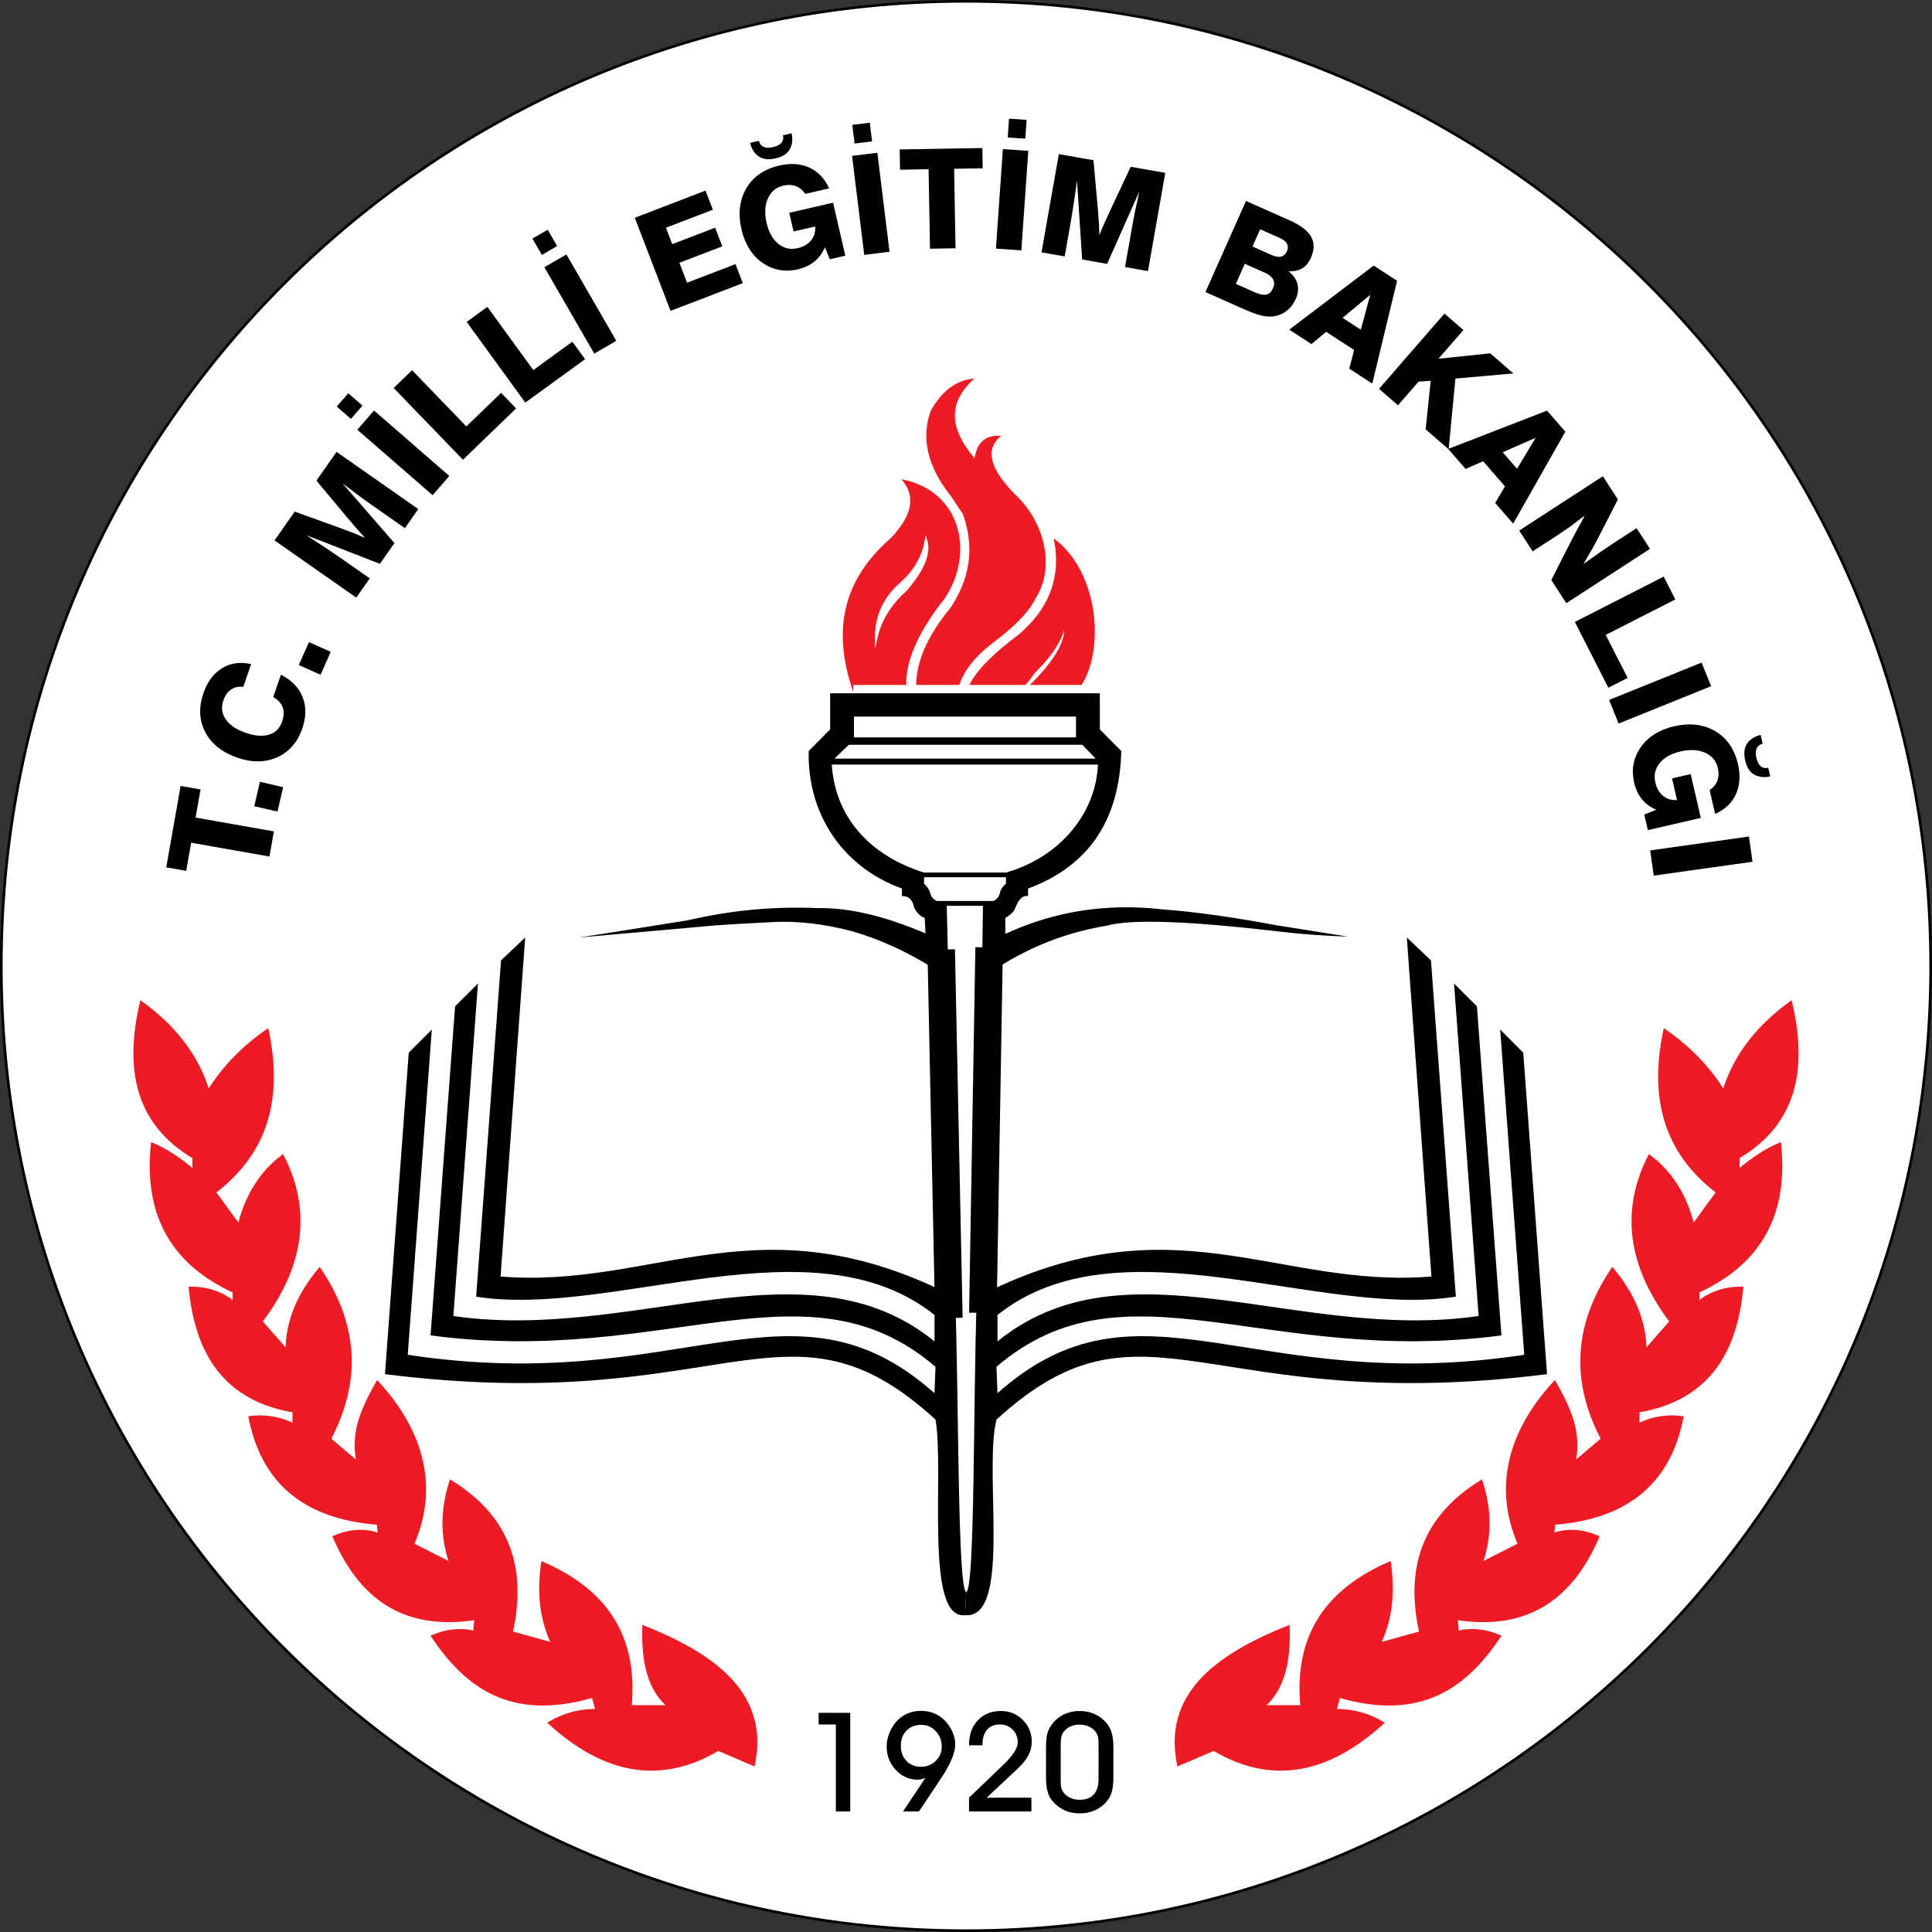<!-- Generator: Adobe Illustrator 22.0.1, SVG Export Plug-In  -->
<svg version="1.1"
	 xmlns="http://www.w3.org/2000/svg" xmlns:xlink="http://www.w3.org/1999/xlink" xmlns:a="http://ns.adobe.com/AdobeSVGViewerExtensions/3.0/"
	 x="0px" y="0px" width="159.214px" height="159.214px" viewBox="0 0 159.214 159.214"
	 style="enable-background:new 0 0 159.214 159.214;" xml:space="preserve">
<rect x="0" y="0" width="159.214" height="159.214" fill="#333333" stroke="none"/>
<style type="text/css">
	.st0{fill-rule:evenodd;clip-rule:evenodd;fill:#FFFFFF;stroke:#000000;stroke-width:0.216;stroke-miterlimit:22.926;}
	.st1{fill-rule:evenodd;clip-rule:evenodd;fill:#FFFFFF;}
	.st2{fill-rule:evenodd;clip-rule:evenodd;fill:#ED1C24;stroke:#ED1C24;stroke-width:0.216;stroke-miterlimit:22.926;}
	.st3{fill-rule:evenodd;clip-rule:evenodd;fill:#FFFFFF;stroke:#FFFFFF;stroke-width:0.216;stroke-miterlimit:22.926;}
	.st4{fill-rule:evenodd;clip-rule:evenodd;}
	.st5{fill:none;stroke:#000000;stroke-width:2.268;stroke-miterlimit:22.926;}
</style>
<defs>
</defs>
<g>
	<path class="st0" d="M79.607,0.108c43.899,0,79.499,35.6,79.499,79.499c0,43.899-35.6,79.499-79.499,79.499
		s-79.499-35.6-79.499-79.499C0.108,35.708,35.708,0.108,79.607,0.108L79.607,0.108z"/>
	<polygon class="st1" points="77.188,74.471 81.857,74.483 80.654,132.19 78.579,132.161 77.188,74.471 	"/>
	<path class="st2" d="M17.17,89.947c-0.996-3.23-3.028-5.503-5.532-7.342c-1.29,5.466-0.413,9.973,4.325,12.773v1.111
		c-1.198-1.029-2.337-1.768-3.42-2.217c-0.648,6.15,1.939,9.96,6.738,12.17v0.905c-1.027-0.822-2.234-1.224-3.621-1.207
		c0.514,5.396,2.88,9.198,8.549,10.158v1.107c-1.147-0.561-2.354-0.762-3.621-0.604c0.991,5.052,4.174,8.253,10.56,8.75l0.101,0.905
		c-1.241-0.456-2.481-0.328-3.721,0.201c2.103,4.874,5.623,7.664,11.667,6.738l-0.1,1.106c-1.212-0.293-2.359-0.13-3.461,0.343
		c2.787,4.13,6.449,6.925,13.236,4.951l0.313,1.146c-1.408-0.021-2.711,0.327-3.908,1.042c4.485,4.09,9.113,5.036,13.913,2.189
		l2.918,1.25c1.173-5.672-2.983-8.949-9.067-11.36c-0.087,2.787,0.384,5.146,2.084,6.566h-3.179
		c0.575-6.128-2.352-9.696-7.243-11.829c-0.32,2.223-0.213,4.447,0.834,6.67l-3.387-0.938c1.154-5.178-0.137-9.466-5.003-12.454
		c-0.718,2.207-0.814,4.458,0,6.774l-3.127-1.589c1.964-4.476,0.991-9.119-2.918-13.355c-1.453,2.54-2.082,4.343-1.617,6.643
		l-2.31-1.966c2.363-4.5,2.436-9.146-0.835-14.005c-1.688,2.019-2.694,4.233-2.703,6.732l-2.113-2.408
		c3.468-4.605,4.058-9.149,1.772-13.634c-1.781,1.328-2.984,3.236-3.606,5.724l-2.003-2.747c3.761-2.87,5.69-6.99,4.35-13.337
		C20.142,86.21,18.484,87.838,17.17,89.947L17.17,89.947z"/>
	<path class="st2" d="M142.043,89.947c0.996-3.23,3.028-5.503,5.532-7.342c1.29,5.466,0.413,9.973-4.325,12.773v1.111
		c1.198-1.029,2.337-1.768,3.42-2.217c0.648,6.15-1.939,9.96-6.738,12.17v0.905c1.027-0.822,2.234-1.224,3.621-1.207
		c-0.514,5.396-2.88,9.198-8.549,10.158v1.107c1.147-0.561,2.354-0.762,3.621-0.604c-0.991,5.052-4.174,8.253-10.56,8.75
		l-0.101,0.905c1.241-0.456,2.481-0.328,3.721,0.201c-2.104,4.874-5.623,7.664-11.667,6.738l0.101,1.106
		c1.212-0.293,2.359-0.13,3.461,0.343c-2.787,4.13-6.449,6.925-13.236,4.951l-0.313,1.146c1.408-0.021,2.711,0.327,3.908,1.042
		c-4.485,4.09-9.113,5.036-13.913,2.189l-2.918,1.25c-1.173-5.672,2.983-8.949,9.067-11.36c0.088,2.787-0.384,5.146-2.084,6.566
		h3.179c-0.575-6.128,2.352-9.696,7.243-11.829c0.32,2.223,0.213,4.447-0.834,6.67l3.387-0.938
		c-1.154-5.178,0.137-9.466,5.003-12.454c0.718,2.207,0.814,4.458,0,6.774l3.127-1.589c-1.964-4.476-0.991-9.119,2.919-13.355
		c1.453,2.54,2.082,4.343,1.617,6.643l2.31-1.966c-2.363-4.5-2.436-9.146,0.835-14.005c1.688,2.019,2.693,4.233,2.703,6.732
		l2.113-2.408c-3.468-4.605-4.058-9.149-1.772-13.634c1.781,1.328,2.984,3.236,3.606,5.724l2.003-2.747
		c-3.761-2.87-5.69-6.99-4.35-13.337C139.072,86.21,140.73,87.838,142.043,89.947L142.043,89.947z"/>
	<path class="st1" d="M51.223,76.882l-8.017,0.531l-7.752,7.658l-2.127,27.084c16.948,4.465,34.123-6.467,44.605,3.825L77.7,78.073
		C69.651,74.987,63.93,74.766,51.223,76.882L51.223,76.882z"/>
	<path d="M70.068,149.278h-1.189v-7.167h-1.417v-0.96h2.606V149.278L70.068,149.278z M77.608,143.942
		c0-0.507-0.164-0.933-0.491-1.278c-0.328-0.347-0.724-0.52-1.189-0.52c-0.507,0-0.915,0.158-1.225,0.474
		c-0.311,0.316-0.467,0.737-0.467,1.261c0,0.507,0.157,0.92,0.467,1.24c0.31,0.32,0.706,0.48,1.19,0.48
		c0.476,0,0.882-0.162,1.215-0.486C77.442,144.79,77.608,144.399,77.608,143.942L77.608,143.942z M75.733,149.28l-1.318-0.002
		l1.842-2.756c-0.105,0.04-0.209,0.074-0.318,0.099c-0.109,0.027-0.209,0.04-0.307,0.04c-0.711,0-1.316-0.269-1.813-0.804
		c-0.499-0.535-0.749-1.177-0.749-1.926c0-0.253,0.034-0.507,0.103-0.762c0.069-0.255,0.175-0.508,0.322-0.762
		c0.246-0.45,0.577-0.798,0.998-1.046c0.421-0.248,0.892-0.372,1.412-0.372c0.387,0,0.747,0.069,1.08,0.206
		c0.333,0.139,0.631,0.343,0.892,0.611c0.259,0.27,0.467,0.579,0.619,0.924c0.074,0.175,0.13,0.345,0.168,0.509
		c0.036,0.164,0.056,0.337,0.056,0.518c0,0.693-0.391,1.625-1.172,2.798l-0.029,0.044L75.733,149.28L75.733,149.28z M84.997,149.278
		h-5.14v-1.133l2.846-2.73l0.044-0.044c0.749-0.722,1.124-1.32,1.124-1.796c0-0.41-0.139-0.756-0.419-1.038
		c-0.278-0.284-0.63-0.425-1.055-0.425c-0.45,0-0.802,0.143-1.055,0.431c-0.122,0.145-0.215,0.314-0.278,0.51
		c-0.063,0.194-0.095,0.423-0.095,0.684v0.089h-1.111v-0.023c0-0.844,0.24-1.522,0.722-2.035c0.482-0.512,1.122-0.768,1.918-0.768
		c0.703,0,1.299,0.246,1.791,0.739c0.492,0.493,0.737,1.09,0.737,1.789c0,0.398-0.092,0.773-0.274,1.122
		c-0.181,0.35-0.482,0.722-0.903,1.116l-2.536,2.378h3.684V149.278L84.997,149.278z M86.199,146.42v-2.4
		c0-0.512,0.038-0.905,0.114-1.175c0.076-0.269,0.202-0.518,0.377-0.745c0.263-0.352,0.592-0.625,0.987-0.815
		c0.394-0.189,0.829-0.284,1.301-0.284c0.488,0,0.932,0.101,1.334,0.301c0.402,0.202,0.739,0.493,1.009,0.877
		c0.147,0.209,0.253,0.457,0.324,0.749c0.034,0.141,0.061,0.299,0.078,0.47c0.019,0.173,0.029,0.366,0.029,0.579v2.477
		c0,0.448-0.034,0.815-0.103,1.103c-0.069,0.29-0.181,0.539-0.337,0.751c-0.261,0.362-0.594,0.64-1,0.838
		c-0.406,0.196-0.85,0.295-1.334,0.295c-0.476,0-0.907-0.093-1.292-0.278c-0.385-0.186-0.726-0.461-1.019-0.821
		c-0.16-0.206-0.278-0.459-0.354-0.766C86.237,147.27,86.199,146.885,86.199,146.42L86.199,146.42z M87.411,146.626v0.124
		c0,0.267,0.015,0.461,0.044,0.583c0.031,0.12,0.08,0.231,0.152,0.331c0.133,0.198,0.32,0.358,0.562,0.48
		c0.124,0.055,0.25,0.099,0.377,0.13c0.128,0.028,0.265,0.044,0.41,0.044c0.524,0,0.918-0.145,1.181-0.433
		c0.261-0.287,0.393-0.722,0.393-1.303v-2.724c0-0.349-0.013-0.586-0.042-0.714c-0.028-0.126-0.078-0.246-0.153-0.356
		c-0.135-0.209-0.324-0.371-0.569-0.489c-0.246-0.116-0.512-0.175-0.798-0.175c-0.274,0-0.531,0.053-0.77,0.162
		c-0.238,0.109-0.429,0.265-0.569,0.469c-0.078,0.108-0.133,0.24-0.168,0.394c-0.033,0.154-0.05,0.387-0.05,0.699V146.626
		L87.411,146.626z"/>
	<path d="M22.205,70.586l-6.452-1.138l-0.409,2.319l-1.643-0.29l1.183-6.711l1.643,0.29l-0.409,2.319l6.452,1.137L22.205,70.586
		L22.205,70.586z M22.868,66.879l-1.914-0.442l0.465-2.012l1.913,0.442L22.868,66.879L22.868,66.879z M23.15,55.601
		c0.887,0.454,1.483,1.071,1.79,1.847c0.307,0.776,0.298,1.64-0.029,2.589c-0.39,1.133-1.077,1.922-2.057,2.364
		c-0.981,0.444-2.078,0.457-3.291,0.039c-1.252-0.431-2.133-1.13-2.643-2.097c-0.51-0.965-0.559-2.046-0.148-3.238
		c0.322-0.935,0.833-1.617,1.533-2.043c0.699-0.426,1.496-0.537,2.389-0.332l-0.643,1.868c-0.4-0.039-0.738,0.038-1.018,0.23
		c-0.277,0.191-0.489,0.494-0.631,0.909c-0.192,0.556-0.123,1.071,0.205,1.545c0.328,0.476,0.874,0.845,1.637,1.108
		c0.76,0.262,1.404,0.312,1.929,0.15c0.525-0.161,0.884-0.519,1.076-1.076c0.152-0.443,0.165-0.838,0.04-1.183
		c-0.124-0.347-0.382-0.623-0.774-0.835L23.15,55.601L23.15,55.601z M26.417,55.603l-1.794-0.799l0.84-1.887l1.794,0.799
		L26.417,55.603L26.417,55.603z M29.359,49.25l-6.733-4.715l1.662-2.374l3.898,1.408l0.997,0.377c0.146,0.058,0.34,0.138,0.58,0.244
		c0.164,0.068,0.275,0.118,0.333,0.145c-0.247-0.259-0.495-0.532-0.746-0.822c-0.252-0.291-0.508-0.593-0.77-0.906l-2.504-3
		l1.659-2.369l6.733,4.715l-1.102,1.573l-2.985-2.09l-0.872-0.632c-0.095-0.067-0.347-0.259-0.755-0.575
		c-0.233-0.182-0.408-0.314-0.527-0.397l4.278,4.923l-1.197,1.71l-6.07-2.364l1.648,1.08l1.129,0.763l2.455,1.719L29.359,49.25
		L29.359,49.25z M35.651,40.807l-6.204-5.393l1.377-1.584l6.204,5.393L35.651,40.807L35.651,40.807z M28.922,34.521l-1.172-1.018
		l0.952-1.096l1.172,1.019L28.922,34.521L28.922,34.521z M38.152,37.887l-5.71-5.913l1.517-1.465l4.473,4.632l2.863-2.764
		l1.237,1.281L38.152,37.887L38.152,37.887z M43.29,33.178l-4.832-6.65l1.706-1.24l3.785,5.209l3.219-2.339l1.047,1.441
		L43.29,33.178L43.29,33.178z M48.972,29.139l-4.11-7.119l1.818-1.05l4.11,7.119L48.972,29.139L48.972,29.139z M44.656,21.004
		l-0.776-1.344l1.257-0.726l0.776,1.344L44.656,21.004L44.656,21.004z M55.259,25.621l-2.946-7.674l5.829-2.238l0.604,1.574
		l-3.866,1.484L55.4,20.12l3.534-1.356l0.59,1.537l-3.534,1.356l0.63,1.642l3.991-1.532l0.602,1.568L55.259,25.621L55.259,25.621z
		 M68.381,21.366l-0.402-0.996c-0.198,0.482-0.484,0.875-0.856,1.181c-0.373,0.305-0.834,0.521-1.385,0.648
		c-0.519,0.12-1.018,0.137-1.498,0.051c-0.481-0.085-0.937-0.274-1.372-0.567c-0.434-0.295-0.801-0.675-1.102-1.148
		c-0.298-0.471-0.518-1.006-0.657-1.608c-0.302-1.309-0.17-2.446,0.396-3.407c0.566-0.964,1.471-1.589,2.715-1.876
		c0.936-0.216,1.762-0.161,2.481,0.168c0.719,0.329,1.261,0.899,1.625,1.713l-1.964,0.453c-0.208-0.31-0.469-0.523-0.781-0.639
		c-0.31-0.114-0.657-0.128-1.041-0.039c-0.584,0.135-1.003,0.484-1.257,1.049c-0.253,0.565-0.289,1.238-0.109,2.019
		c0.178,0.772,0.499,1.347,0.963,1.725c0.463,0.378,0.993,0.498,1.592,0.36c0.479-0.111,0.847-0.323,1.104-0.636
		c0.259-0.312,0.375-0.697,0.35-1.152l-1.784,0.412l-0.355-1.539l3.61-0.834l1.008,4.366L68.381,21.366L68.381,21.366z
		 M61.818,11.774l0.713-0.165c0.08,0.245,0.214,0.412,0.404,0.497c0.19,0.087,0.446,0.093,0.769,0.018
		c0.323-0.075,0.554-0.193,0.694-0.356c0.141-0.162,0.181-0.369,0.123-0.619l0.713-0.164c0.063,0.273,0.076,0.526,0.039,0.761
		c-0.037,0.238-0.113,0.443-0.225,0.617c-0.213,0.333-0.59,0.56-1.13,0.685c-0.544,0.126-0.989,0.086-1.334-0.122
		c-0.182-0.11-0.34-0.26-0.47-0.451C61.982,12.288,61.883,12.053,61.818,11.774L61.818,11.774z M71.221,21.006l-1.002-8.159
		l2.084-0.256l1.002,8.159L71.221,21.006L71.221,21.006z M70.426,11.831l-0.189-1.541l1.441-0.177l0.189,1.541L70.426,11.831
		L70.426,11.831z M76.639,20.496l-0.115-6.55l-2.354,0.041l-0.029-1.669l6.813-0.119l0.029,1.668l-2.354,0.041l0.114,6.55
		L76.639,20.496L76.639,20.496z M82.074,20.485l0.573-8.2l2.094,0.146l-0.573,8.2L82.074,20.485L82.074,20.485z M83.045,11.327
		l0.108-1.549l1.448,0.101l-0.108,1.549L83.045,11.327L83.045,11.327z M85.831,20.794l1.427-8.095l2.853,0.503l0.371,4.127
		l0.08,1.063c0.009,0.156,0.019,0.367,0.024,0.629c0.007,0.178,0.009,0.3,0.01,0.363c0.13-0.333,0.273-0.674,0.43-1.023
		c0.157-0.352,0.323-0.711,0.496-1.081l1.66-3.537l2.848,0.502l-1.427,8.095l-1.891-0.334l0.633-3.589l0.204-1.057
		c0.02-0.114,0.088-0.424,0.202-0.928c0.066-0.288,0.112-0.503,0.137-0.645l-2.654,5.958l-2.056-0.363l-0.422-6.5l-0.282,1.95
		l-0.214,1.345l-0.52,2.951L85.831,20.794L85.831,20.794z M103.217,20.315l1.544,0.687c0.327,0.146,0.598,0.193,0.81,0.144
		c0.214-0.049,0.375-0.196,0.484-0.441c0.1-0.225,0.101-0.428,0.005-0.615c-0.097-0.185-0.291-0.342-0.584-0.473l-1.625-0.724
		L103.217,20.315L103.217,20.315z M101.845,23.395l1.451,0.646c0.463,0.206,0.814,0.285,1.051,0.239
		c0.239-0.046,0.426-0.221,0.56-0.524c0.121-0.271,0.124-0.516,0.009-0.732c-0.116-0.216-0.345-0.401-0.688-0.554l-1.646-0.733
		L101.845,23.395L101.845,23.395z M99.339,24.069l3.343-7.509l3.644,1.622c0.87,0.387,1.444,0.831,1.724,1.332
		c0.277,0.501,0.272,1.076-0.019,1.729c-0.179,0.402-0.419,0.691-0.717,0.871c-0.302,0.181-0.677,0.26-1.126,0.239
		c0.385,0.305,0.628,0.655,0.73,1.048c0.102,0.394,0.057,0.805-0.136,1.237c-0.185,0.416-0.449,0.751-0.79,1.006
		c-0.341,0.255-0.732,0.402-1.167,0.439c-0.292,0.024-0.617-0.01-0.974-0.104c-0.186-0.05-0.404-0.123-0.654-0.218
		c-0.252-0.095-0.559-0.224-0.923-0.386L99.339,24.069L99.339,24.069z M110.638,26.193l1.507,0.978l0.776-2.873L110.638,26.193
		L110.638,26.193z M113.204,21.886l1.928,1.252l-2.044,8.474l-1.895-1.231l0.399-1.538l-2.302-1.495l-1.214,1.008l-1.831-1.189
		L113.204,21.886L113.204,21.886z M113.644,32.043l5.393-6.203l1.563,1.358l-2.057,2.366l4.264-0.448l1.908,1.658l-4.776,0.424
		l-0.558,5.83l-1.895-1.647l0.417-4.002l-1.001,0.071l-1.695,1.95L113.644,32.043L113.644,32.043z M123.836,37.271l1.179,1.356
		l1.538-2.548L123.836,37.271L123.836,37.271z M127.489,33.838l1.509,1.735l-4.3,7.582l-1.482-1.705l0.808-1.368l-1.801-2.072
		l-1.445,0.635l-1.432-1.648L127.489,33.838L127.489,33.838z M125.195,43.725l6.894-4.477l1.24,1.909l-1.42,2.773
		c-0.226,0.449-0.461,0.888-0.702,1.315l-0.722,1.235l1.427-1.009l1.192-0.799l1.764-1.145l1.106,1.703l-6.894,4.477l-1.237-1.904
		l1.452-2.867c0.088-0.173,0.179-0.348,0.272-0.529c0.094-0.181,0.198-0.376,0.312-0.589l0.723-1.314
		c-0.171,0.111-0.33,0.223-0.478,0.338c-0.441,0.339-0.683,0.523-0.727,0.552l-1.014,0.691l-2.079,1.35L125.195,43.725
		L125.195,43.725z M129.781,51.251l7.324-3.732l0.957,1.879l-5.737,2.923l1.807,3.546l-1.587,0.809L129.781,51.251L129.781,51.251z
		 M132.603,57.683l7.622-3.079l0.787,1.946l-7.622,3.079L132.603,57.683L132.603,57.683z M135.5,67.129l0.996-0.402
		c-0.482-0.198-0.875-0.485-1.181-0.856c-0.305-0.373-0.521-0.834-0.648-1.385c-0.12-0.52-0.137-1.018-0.05-1.498
		c0.084-0.481,0.274-0.937,0.567-1.372c0.295-0.434,0.675-0.801,1.148-1.102c0.471-0.298,1.006-0.518,1.608-0.657
		c1.309-0.302,2.446-0.17,3.407,0.396c0.963,0.566,1.589,1.471,1.876,2.715c0.216,0.936,0.16,1.762-0.168,2.481
		c-0.329,0.719-0.899,1.261-1.713,1.625l-0.454-1.964c0.31-0.208,0.523-0.469,0.639-0.781c0.114-0.31,0.128-0.657,0.039-1.041
		c-0.135-0.585-0.484-1.003-1.049-1.257c-0.565-0.253-1.238-0.289-2.019-0.109c-0.772,0.178-1.347,0.499-1.725,0.963
		c-0.378,0.463-0.498,0.993-0.36,1.592c0.111,0.479,0.323,0.846,0.636,1.104c0.312,0.259,0.697,0.375,1.152,0.35l-0.412-1.784
		l1.539-0.355l0.834,3.61l-4.366,1.008L135.5,67.129L135.5,67.129z M145.092,60.566l0.165,0.713
		c-0.245,0.08-0.412,0.214-0.497,0.404c-0.087,0.19-0.093,0.445-0.018,0.769c0.075,0.323,0.192,0.554,0.356,0.694
		c0.162,0.141,0.368,0.181,0.619,0.123l0.165,0.713c-0.273,0.063-0.526,0.076-0.761,0.039c-0.237-0.037-0.443-0.113-0.617-0.225
		c-0.333-0.213-0.561-0.59-0.685-1.13c-0.126-0.544-0.086-0.989,0.122-1.334c0.11-0.182,0.26-0.34,0.451-0.47
		C144.578,60.73,144.814,60.63,145.092,60.566L145.092,60.566z M135.99,70.081l8.14-1.144l0.292,2.079l-8.14,1.144L135.99,70.081
		L135.99,70.081z"/>
	<path class="st2" d="M70.205,56.335c-1.326-4.324-0.785-8.368,3.254-11.887c1.649-1.721,2.186-3.334,1.1-4.787
		c4.528,1.048,5.633,5.879,3.235,9.554c-2.129,2.69-3.235,5.074-3.218,7.119H70.205L70.205,56.335z"/>
	<path class="st3" d="M72.208,52.545c0.001-1.603,0.545-3.209,2.21-4.597c0.984-0.933,1.663-2.04,1.896-3.402
		c0.33,1.075-0.279,2.444-1.666,4.055C73.219,49.886,72.511,51.206,72.208,52.545L72.208,52.545z"/>
	<path class="st2" d="M75.61,56.335c0.053-1.806,0.868-3.83,2.799-6.173c1.597-2.392,2.065-4.992,1.035-7.867
		c-0.416-0.549-0.704-1.11-1.122-1.642c-1.814-2.311-2.298-4.674-1.525-6.739c0.82-1.5,1.881-2.357,3.184-2.571
		c-2.114,2.052-1.712,4.295,0.411,6.668c0.129-1.334,0.741-1.997,1.836-1.991c-1.203,1.192-0.616,2.854,1.454,4.904
		c2.342,2.248,3.112,5.846,1.632,8.214c-0.506,1.109-1.682,2.353-3.529,3.73c-1.362,1.03-2.353,2.169-2.803,3.467H75.61
		L75.61,56.335z"/>
	<path class="st1" d="M107.99,76.882l8.017,0.531l7.752,7.658l2.127,27.084c-16.948,4.465-34.123-6.467-44.605,3.825l0.232-37.908
		C89.562,74.987,95.283,74.766,107.99,76.882L107.99,76.882z"/>
	<path class="st2" d="M80.063,56.335c0.634-1.182,2-2.492,3.869-3.89c2.508-2.085,3.615-4.661,3.066-7.819
		c3.411,2.751,3.891,8.775,2.079,11.709h-3.939c2.162-2.183,2.945-3.839,2.587-5.057c-0.145,1.25-1.047,2.627-2.388,3.961
		c-0.34,0.337-0.51,0.734-0.885,1.096H80.063L80.063,56.335z"/>
	<path class="st4" d="M68.412,57.134h22.224v2.974l1.767,1.784c-0.137,5.656-2.652,9.469-7.683,11.332v0.625
		c-0.432-0.083-0.79,0.259-1.073,1.026c-0.128,0.313-0.427,0.558-0.804,0.772l0.003,1.314c4.138-1.917,8.485-2.543,13.022-2.012
		c2.712,0.191,5.893,0.664,9.352,1.304l5.85,0.931c-1.769-0.052-3.756-0.183-6.222-0.484c-6.683-0.762-11.578-0.997-13.674-0.41
		c-3.854,0.645-7.244,2.138-10.25,4.333l0.078-5.973h-2.981l0.141,5.964c-2.63-1.824-5.309-3.124-8.038-3.899
		c-2.247-0.58-4.426-0.843-6.523-0.724c-2.026,0.112-3.993,0.186-6.185,0.41l-9.688,0.857c2.615-0.397,5.48-0.87,8.942-1.416
		c3.14-0.726,6.644-1.18,10.731-1.006c2.644-0.042,5.575,0.679,8.868,2.087l-0.065-1.277c-0.364-0.133-0.653-0.415-0.867-0.847
		c-0.119-0.579-0.393-0.971-1.01-0.951v-0.625c-4.929-1.779-7.808-6.193-7.683-11.332l1.767-1.784V57.134L68.412,57.134z"/>
	<polygon class="st0" points="70.267,58.945 88.782,58.945 88.782,60.877 70.267,60.877 70.267,58.945 	"/>
	<polygon class="st0" points="68.501,62.628 69.903,61.268 89.24,61.268 90.549,62.628 68.501,62.628 	"/>
	<path class="st1" d="M68.544,63.005h21.935c-0.152,3.925-3.032,7.601-7.58,8.902H76.15C71.636,70.498,68.825,67.307,68.544,63.005
		L68.544,63.005z"/>
	<path class="st1" d="M76.155,72.291h6.748l-0.004,0.527c-0.265,0.233-0.428,0.477-0.487,0.733
		c-0.064,0.315-0.249,0.545-0.542,0.699h-4.682c-0.242-0.122-0.419-0.301-0.499-0.561c-0.076-0.313-0.256-0.604-0.538-0.871
		L76.155,72.291L76.155,72.291z"/>
	<path class="st4" d="M43.279,77.259l-1.989,1.885l-2.051,27.711c11.21,1.796,27.766-6.477,37.773,1.511v2.176
		c-10.56-8.566-24.767,0.065-39.651-2.091l2.027-27.401l-1.885,1.879l-2.022,27.119c19.447,2.582,30.973-6.509,41.614,2.586
		l-0.084,2.176c-11.76-10.435-20.811,0.287-43.409-3.165l1.983-26.799l-1.901,1.901l-1.96,26.495
		c28.151,3.541,33.114-7.457,45.372,3.744c0.743,4.327-0.943,16.517,2.432,16.119l0.101-1.91
		c-0.731-0.213-0.609-16.196-0.913-24.294c-16.023-8.27-24.711-0.664-37.464-1.706L43.279,77.259L43.279,77.259z"/>
	<path class="st4" d="M115.935,77.259l1.989,1.885l2.051,27.711c-11.21,1.796-27.766-6.477-37.773,1.511v2.176
		c10.56-8.566,24.767,0.065,39.651-2.091l-2.027-27.401l1.885,1.879l2.021,27.119c-19.447,2.582-30.973-6.509-41.614,2.586
		l0.084,2.176c11.76-10.435,20.81,0.287,43.409-3.165l-1.983-26.799l1.901,1.901l1.96,26.495
		c-28.151,3.541-33.114-7.457-45.371,3.744c-1.084,4.358,1.308,16.452-2.591,16.119l0.101-1.91
		c0.731-0.213,0.566-16.196,0.87-24.294c16.023-8.27,24.711-0.664,37.464-1.706L115.935,77.259L115.935,77.259z"/>
	<path class="st5" d="M77.563,78.252l0.633,30.365 M81.513,78.073l-0.516,30.12"/>
</g>
</svg>
